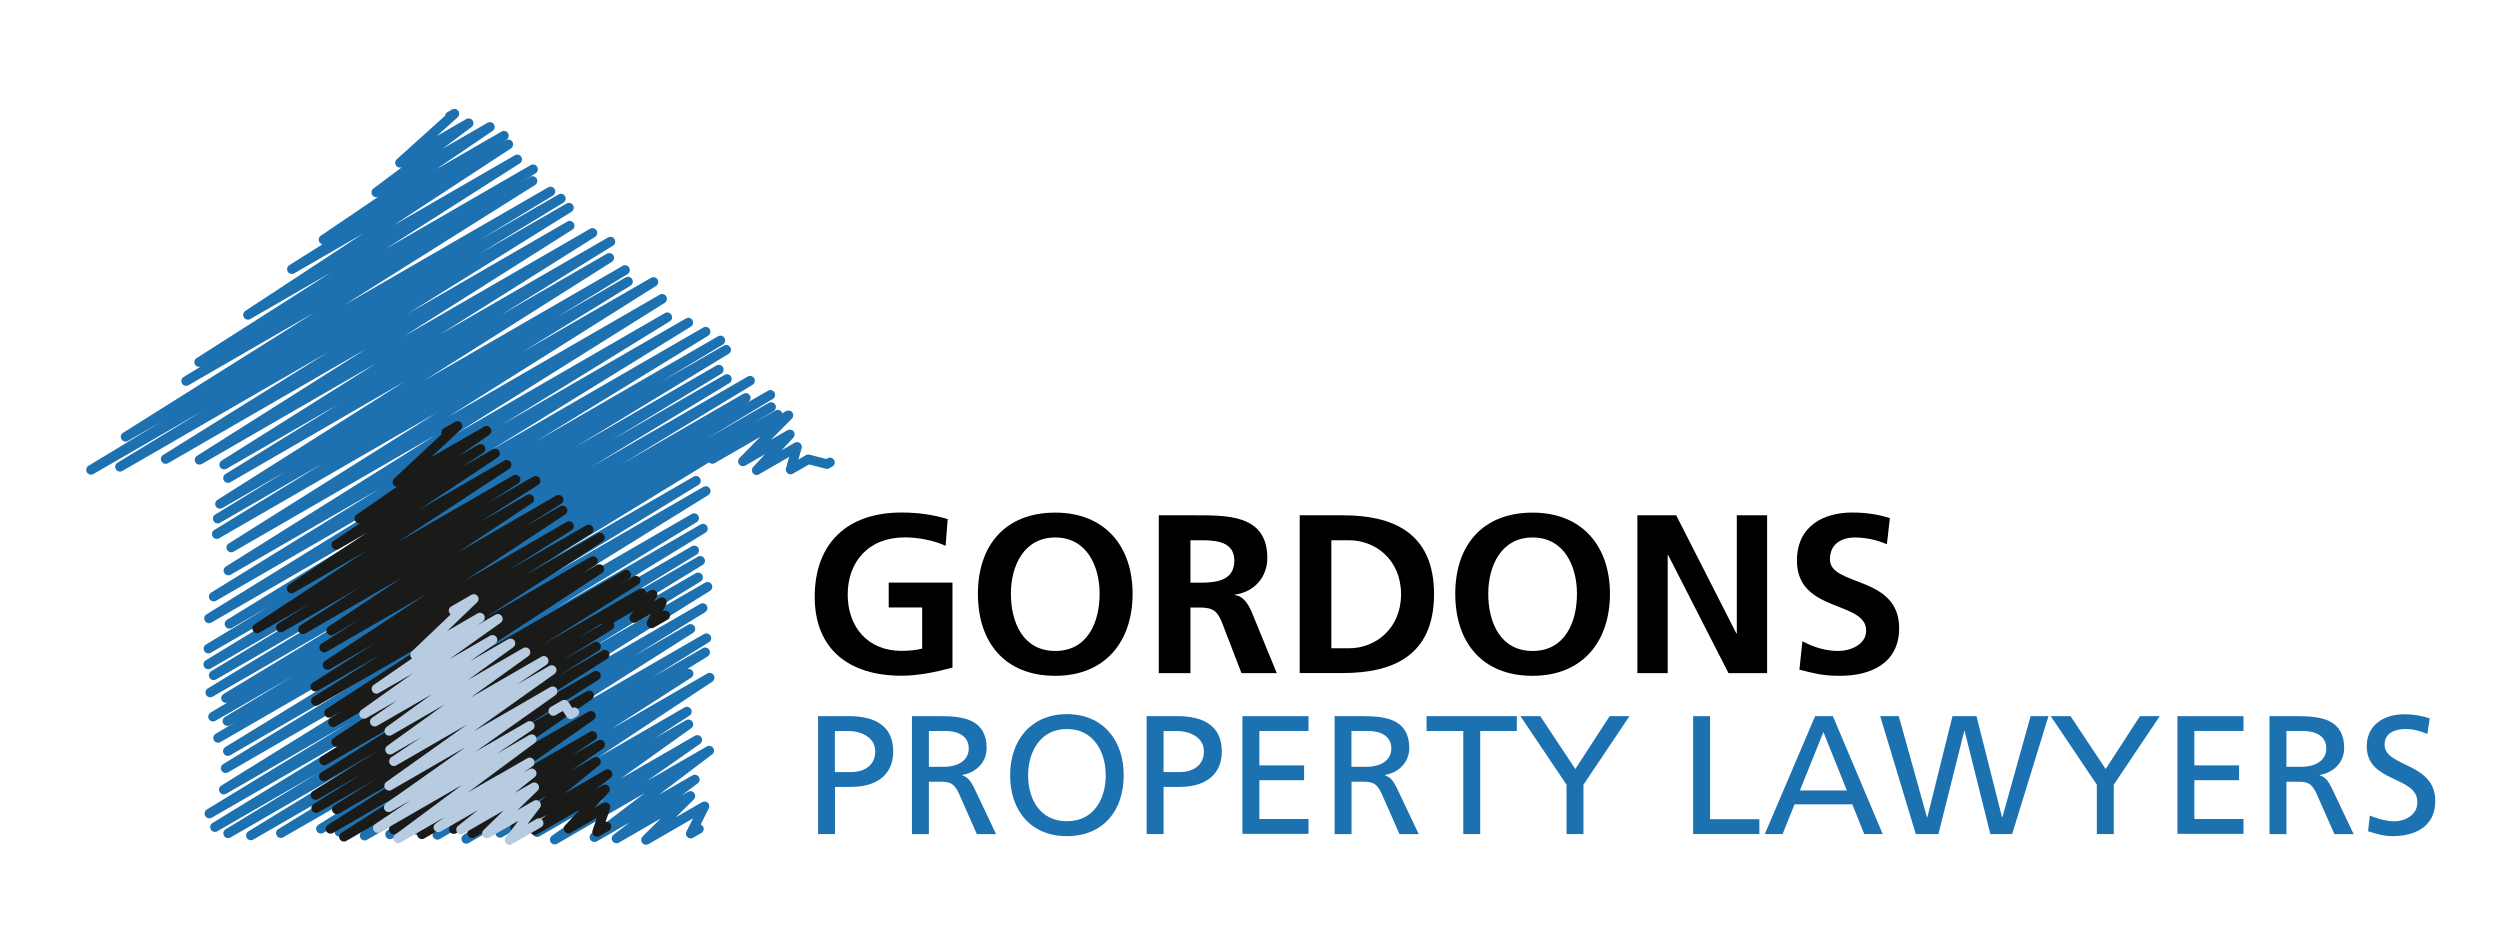 <?xml version="1.0" encoding="utf-8"?>
<!-- Generator: Adobe Illustrator 27.4.1, SVG Export Plug-In . SVG Version: 6.00 Build 0)  -->
<svg version="1.1" id="Layer_1" xmlns="http://www.w3.org/2000/svg" xmlns:xlink="http://www.w3.org/1999/xlink" x="0px" y="0px"
	 viewBox="0 0 261.5 99.5" style="enable-background:new 0 0 261.5 99.5;" xml:space="preserve">
<style type="text/css">
	.Arched_x0020_Green{fill:url(#SVGID_1_);stroke:#FFFFFF;stroke-width:0.25;stroke-miterlimit:1;}
	.st0{fill:#1D71B1;}
	.st1{fill:#1A1A18;}
	.st2{fill:#B7CBE1;}
	.st3{fill:#1C71B1;}
</style>
<linearGradient id="SVGID_1_" gradientUnits="userSpaceOnUse" x1="-161.5" y1="348.28" x2="-160.793" y2="347.573">
	<stop  offset="0" style="stop-color:#20AC4B"/>
	<stop  offset="0.983" style="stop-color:#19361A"/>
</linearGradient>
<g>
	<g>
		<path class="st0" d="M79.15,49.69c-0.15,0-0.29-0.07-0.39-0.19c-0.15-0.19-0.14-0.47,0.02-0.65l1.23-1.33l-2.05,1.18
			c-0.22,0.12-0.49,0.07-0.65-0.13c-0.15-0.2-0.14-0.48,0.04-0.66l2.18-2.22l-4.76,2.75c-0.24,0.14-0.55,0.06-0.68-0.18
			c-0.14-0.24-0.06-0.54,0.18-0.68L82.22,43c0.22-0.12,0.49-0.07,0.65,0.13c0.15,0.2,0.14,0.48-0.04,0.66L80.64,46l1.73-1
			c0.21-0.12,0.49-0.07,0.64,0.12c0.15,0.19,0.14,0.47-0.02,0.65l-1.23,1.33l1.36-0.79c0.18-0.1,0.4-0.09,0.56,0.04
			c0.16,0.13,0.23,0.34,0.17,0.53l-0.34,1.19l0.79-0.46c0.11-0.07,0.25-0.08,0.38-0.05l1.75,0.45l0.14-0.08
			c0.24-0.14,0.54-0.05,0.68,0.19c0.14,0.24,0.05,0.54-0.19,0.68l-0.31,0.18c-0.11,0.07-0.25,0.08-0.37,0.05l-1.75-0.45l-1.69,0.97
			c-0.18,0.1-0.4,0.09-0.56-0.04c-0.16-0.13-0.23-0.34-0.17-0.53l0.34-1.19l-3.15,1.82C79.32,49.67,79.24,49.69,79.15,49.69
			L79.15,49.69z"/>
	</g>
	<g>
		<path class="st0" d="M67.57,88.36c-0.15,0-0.3-0.07-0.4-0.2c-0.15-0.2-0.13-0.48,0.04-0.66l1.89-1.88l-4.36,2.52
			c-0.23,0.13-0.52,0.06-0.67-0.16c-0.15-0.22-0.1-0.52,0.11-0.67l1.71-1.3l-3.46,2c-0.23,0.13-0.52,0.06-0.67-0.16
			c-0.15-0.22-0.1-0.52,0.11-0.67l5.57-4.22l-9.17,5.3c-0.23,0.14-0.53,0.06-0.67-0.16c-0.14-0.23-0.08-0.52,0.13-0.68l5.55-3.89
			l-6.85,3.95c-0.23,0.14-0.53,0.06-0.67-0.16c-0.14-0.22-0.09-0.52,0.13-0.68l7.4-5.28l-10.73,6.19c-0.23,0.14-0.53,0.06-0.68-0.17
			c-0.14-0.23-0.07-0.53,0.15-0.68l3.59-2.33l-6.6,3.81c-0.23,0.14-0.53,0.06-0.68-0.17c-0.14-0.23-0.08-0.53,0.15-0.68l11.97-7.93
			L46,87.76c-0.23,0.14-0.54,0.06-0.68-0.17c-0.14-0.23-0.07-0.53,0.16-0.68l8.36-5.36l-9.92,5.73c-0.24,0.14-0.54,0.06-0.68-0.18
			c-0.14-0.23-0.07-0.54,0.17-0.68l1.89-1.17l-4.25,2.46c-0.24,0.14-0.54,0.06-0.68-0.18c-0.14-0.23-0.07-0.54,0.17-0.68l5.89-3.65
			l-8.04,4.64c-0.24,0.14-0.54,0.06-0.68-0.17c-0.14-0.23-0.07-0.54,0.16-0.68l13.65-8.65l-15.77,9.1
			c-0.24,0.14-0.54,0.06-0.68-0.18c-0.14-0.23-0.06-0.54,0.17-0.68l7.5-4.61l-8.92,5.15c-0.24,0.14-0.54,0.06-0.68-0.17
			c-0.14-0.23-0.07-0.54,0.16-0.68l16.28-10.18L29.63,87.58c-0.24,0.14-0.54,0.06-0.68-0.18c-0.14-0.24-0.07-0.54,0.17-0.68
			l11.53-7.07l-14.16,8.17c-0.24,0.14-0.54,0.06-0.68-0.18c-0.14-0.24-0.06-0.54,0.17-0.68l13.17-8.05L24.11,87.6
			c-0.24,0.14-0.54,0.06-0.68-0.18c-0.14-0.24-0.06-0.54,0.17-0.68l9.76-5.93l-10.63,6.14c-0.24,0.14-0.54,0.06-0.68-0.18
			c-0.14-0.24-0.06-0.54,0.17-0.68l17.39-10.63L22.15,85.53c-0.24,0.14-0.54,0.06-0.68-0.18c-0.14-0.24-0.06-0.54,0.17-0.68l14.77-9
			l-12.75,7.36c-0.24,0.14-0.54,0.06-0.68-0.18c-0.14-0.23-0.07-0.54,0.17-0.68l23.17-14.36L23.85,80.79
			c-0.24,0.14-0.54,0.06-0.68-0.18c-0.14-0.24-0.06-0.54,0.17-0.68l15.09-9.22l-14.35,8.29c-0.24,0.14-0.54,0.06-0.68-0.18
			c-0.14-0.24-0.06-0.54,0.17-0.68l23.79-14.55l-24.3,14.03c-0.24,0.14-0.54,0.06-0.68-0.18c-0.14-0.24-0.06-0.54,0.17-0.68
			l2.38-1.42l-0.9,0.52c-0.24,0.14-0.54,0.06-0.68-0.18c-0.14-0.24-0.06-0.54,0.17-0.68l7.14-4.29l-8.13,4.69
			c-0.24,0.14-0.54,0.06-0.68-0.18c-0.14-0.24-0.06-0.54,0.17-0.68l1.72-1.03c-0.2,0.05-0.42-0.04-0.54-0.23
			c-0.14-0.24-0.06-0.54,0.17-0.68l13.68-8.28l-14.81,8.55c-0.24,0.14-0.54,0.06-0.68-0.18c-0.14-0.24-0.06-0.54,0.17-0.68
			l14.47-8.77L22.6,71.07c-0.24,0.14-0.54,0.06-0.68-0.18c-0.14-0.24-0.06-0.54,0.17-0.68l11.49-6.95l-11.55,6.67
			c-0.24,0.14-0.54,0.06-0.68-0.18c-0.14-0.24-0.06-0.54,0.17-0.68l15.99-9.72l-15.46,8.93c-0.24,0.14-0.54,0.06-0.68-0.18
			c-0.14-0.24-0.06-0.54,0.17-0.68l6.6-3.98l-3.89,2.25c-0.24,0.14-0.54,0.06-0.68-0.18c-0.14-0.24-0.06-0.54,0.17-0.68l18-11.05
			L22.11,65.12c-0.24,0.14-0.54,0.06-0.68-0.18c-0.14-0.23-0.07-0.54,0.17-0.68l21.08-13.01L22.6,62.84
			c-0.24,0.14-0.54,0.06-0.68-0.18c-0.14-0.23-0.07-0.54,0.17-0.68l17.62-10.86l-15.57,8.99c-0.24,0.14-0.54,0.06-0.68-0.17
			c-0.14-0.23-0.07-0.54,0.16-0.68l21.99-13.78L24.44,57.7c-0.24,0.14-0.54,0.06-0.68-0.17c-0.14-0.23-0.07-0.54,0.16-0.68
			l21.76-13.68L22.92,56.3c-0.24,0.14-0.54,0.06-0.68-0.18c-0.14-0.24-0.06-0.54,0.17-0.68l11.31-6.94l-10.7,6.18
			c-0.24,0.14-0.54,0.06-0.68-0.18c-0.14-0.24-0.06-0.54,0.17-0.68l7.37-4.5l-6.62,3.82c-0.24,0.14-0.54,0.06-0.68-0.17
			c-0.14-0.23-0.07-0.54,0.16-0.68l19.61-12.4L24.1,50.44c-0.24,0.14-0.54,0.06-0.68-0.18c-0.14-0.23-0.07-0.54,0.17-0.68
			l11.75-7.26L23.7,49.03c-0.24,0.14-0.54,0.06-0.68-0.17c-0.14-0.23-0.07-0.54,0.16-0.68l16.21-10.2L21.12,48.53
			c-0.24,0.13-0.54,0.06-0.68-0.17c-0.14-0.23-0.07-0.54,0.16-0.68l17.69-11.18L17.58,48.45c-0.24,0.14-0.54,0.06-0.68-0.18
			c-0.14-0.23-0.07-0.54,0.16-0.68l17.21-10.73L12.8,49.26c-0.24,0.14-0.54,0.06-0.68-0.18c-0.14-0.24-0.06-0.54,0.17-0.68
			l8.79-5.35L9.77,49.58c-0.24,0.14-0.54,0.06-0.68-0.18c-0.14-0.24-0.06-0.54,0.17-0.68l7.67-4.65l-3.54,2.05
			c-0.24,0.14-0.54,0.06-0.68-0.17c-0.14-0.23-0.07-0.54,0.16-0.68l20.02-12.58l-13.17,7.6c-0.24,0.14-0.54,0.06-0.68-0.18
			c-0.14-0.24-0.06-0.54,0.17-0.68l1.78-1.08c-0.22,0.08-0.47-0.01-0.59-0.21c-0.14-0.23-0.07-0.53,0.16-0.68l14.03-8.94l-8.4,4.85
			c-0.23,0.14-0.53,0.06-0.68-0.17c-0.14-0.23-0.07-0.53,0.15-0.68L38,24.42l-7.22,4.17c-0.24,0.13-0.54,0.06-0.68-0.17
			c-0.14-0.23-0.07-0.54,0.16-0.68l3.46-2.18c-0.12-0.03-0.23-0.11-0.31-0.22c-0.14-0.23-0.08-0.53,0.14-0.68l6-4.07
			c-0.22,0.09-0.48,0.02-0.61-0.19c-0.15-0.22-0.09-0.52,0.12-0.68l2.99-2.24c-0.22,0.11-0.48,0.04-0.62-0.15
			c-0.15-0.21-0.12-0.49,0.07-0.67l5.04-4.54c0.02-0.15,0.1-0.29,0.24-0.37l0.5-0.29c0.22-0.13,0.5-0.07,0.66,0.14
			c0.15,0.21,0.12,0.49-0.07,0.67l-2.18,1.96l3.08-1.78c0.23-0.13,0.52-0.06,0.67,0.16c0.15,0.22,0.09,0.52-0.12,0.68l-2.99,2.24
			l4.67-2.69c0.23-0.14,0.53-0.06,0.67,0.17c0.14,0.23,0.08,0.53-0.14,0.68l-5.95,4.04l6.88-3.97c0.23-0.14,0.54-0.06,0.68,0.17
			c0.14,0.23,0.07,0.54-0.16,0.68l-0.46,0.29l0.4-0.23c0.23-0.14,0.53-0.06,0.68,0.17c0.14,0.23,0.07,0.53-0.15,0.68l-12.34,8.08
			l12.74-7.36c0.23-0.14,0.54-0.06,0.68,0.17c0.14,0.23,0.07,0.53-0.16,0.68l-14.04,8.95l15.18-8.77c0.24-0.14,0.54-0.06,0.68,0.18
			c0.14,0.24,0.06,0.54-0.17,0.68l-1.48,0.9l0.91-0.53c0.24-0.14,0.54-0.06,0.68,0.17c0.14,0.23,0.07,0.54-0.16,0.68L35.95,31.94
			L57.33,19.6c0.24-0.14,0.54-0.06,0.68,0.18c0.14,0.24,0.06,0.54-0.17,0.68l-7.67,4.64l8.25-4.76c0.24-0.14,0.54-0.06,0.68,0.18
			c0.14,0.24,0.06,0.54-0.17,0.68l-8.81,5.36l9.14-5.27c0.23-0.14,0.54-0.06,0.68,0.18c0.14,0.23,0.07,0.54-0.16,0.68L42.58,32.86
			l16.76-9.68c0.23-0.14,0.54-0.06,0.68,0.17c0.14,0.23,0.07,0.54-0.16,0.68L42.17,35.22l19.55-11.29c0.24-0.14,0.54-0.06,0.68,0.17
			c0.14,0.23,0.07,0.54-0.16,0.68l-16.21,10.2L63.6,24.84c0.24-0.14,0.54-0.06,0.68,0.18c0.14,0.23,0.07,0.54-0.17,0.68l-11.73,7.25
			l11.1-6.41c0.23-0.14,0.54-0.06,0.68,0.17c0.14,0.23,0.07,0.54-0.16,0.68l-19.61,12.4l20.74-11.98c0.24-0.14,0.54-0.06,0.68,0.18
			c0.14,0.24,0.06,0.54-0.17,0.68l-7.41,4.52l7.21-4.17c0.24-0.14,0.54-0.06,0.68,0.18c0.14,0.23,0.07,0.54-0.17,0.68l-11.32,6.95
			l13.47-7.77c0.23-0.14,0.54-0.06,0.68,0.17c0.14,0.23,0.07,0.54-0.16,0.68L46.86,43.61l22.15-12.79c0.24-0.14,0.54-0.06,0.68,0.18
			c0.14,0.23,0.07,0.54-0.16,0.68L47.53,45.46l22.02-12.71c0.24-0.14,0.54-0.06,0.68,0.18c0.14,0.23,0.07,0.54-0.17,0.68
			L52.46,44.45l19.29-11.14c0.24-0.14,0.54-0.06,0.68,0.18c0.14,0.23,0.07,0.54-0.17,0.68L51.15,47.2l22.41-12.94
			c0.23-0.14,0.54-0.06,0.68,0.18c0.14,0.24,0.06,0.54-0.17,0.68L56.09,46.15L75.1,35.18c0.24-0.14,0.54-0.06,0.68,0.18
			c0.14,0.24,0.06,0.54-0.17,0.68l-6.59,3.97l6.69-3.86c0.24-0.14,0.54-0.06,0.68,0.18c0.14,0.24,0.06,0.54-0.17,0.68l-16.01,9.73
			l14.73-8.51c0.24-0.14,0.54-0.06,0.68,0.18c0.14,0.24,0.06,0.54-0.17,0.68L64,46.02l11.79-6.81c0.24-0.14,0.54-0.06,0.68,0.18
			c0.14,0.24,0.06,0.54-0.17,0.68l-14.48,8.78l16.39-9.46c0.24-0.14,0.54-0.06,0.68,0.18c0.14,0.24,0.06,0.54-0.17,0.68l-13.67,8.28
			l12.71-7.34c0.24-0.14,0.54-0.06,0.68,0.18c0.14,0.24,0.06,0.54-0.17,0.68l-0.49,0.29l2.55-1.47c0.24-0.14,0.54-0.06,0.68,0.18
			c0.14,0.24,0.06,0.54-0.17,0.68l-7.11,4.27l6.68-3.86c0.24-0.14,0.54-0.06,0.68,0.18c0.14,0.24,0.06,0.54-0.17,0.68l-2.36,1.41
			l2.55-1.47c0.24-0.14,0.54-0.06,0.68,0.18c0.14,0.24,0.06,0.54-0.17,0.68L57.84,58.35l14.71-8.49c0.24-0.14,0.54-0.06,0.68,0.18
			c0.14,0.24,0.06,0.54-0.17,0.68l-15.11,9.23l15.62-9.02c0.24-0.14,0.54-0.06,0.68,0.18c0.14,0.23,0.07,0.54-0.17,0.68L50.92,66.14
			l21.44-12.38c0.24-0.14,0.54-0.06,0.68,0.18c0.14,0.24,0.06,0.54-0.17,0.68l-14.79,9.02l15.2-8.78c0.24-0.14,0.54-0.06,0.68,0.18
			c0.14,0.24,0.06,0.54-0.17,0.68L56.43,66.34l15.94-9.2c0.24-0.14,0.54-0.06,0.68,0.18c0.14,0.24,0.06,0.54-0.17,0.68l-9.75,5.92
			l9.86-5.69c0.24-0.14,0.54-0.06,0.68,0.18c0.14,0.24,0.06,0.54-0.17,0.68l-13.21,8.08l12.48-7.21c0.24-0.14,0.54-0.06,0.68,0.18
			c0.14,0.24,0.07,0.54-0.17,0.68L61.8,67.85l11.95-6.9c0.24-0.14,0.54-0.06,0.68,0.17c0.14,0.23,0.07,0.54-0.16,0.68L57.98,71.99
			l15.27-8.82c0.24-0.14,0.54-0.06,0.68,0.18c0.14,0.23,0.06,0.54-0.17,0.68l-7.5,4.62l5.71-3.3c0.23-0.14,0.54-0.06,0.68,0.17
			c0.14,0.23,0.07,0.54-0.16,0.68l-13.67,8.67l14.82-8.55c0.24-0.14,0.54-0.06,0.68,0.18c0.14,0.23,0.07,0.54-0.17,0.68l-5.89,3.65
			l5.25-3.03c0.24-0.14,0.54-0.06,0.68,0.18c0.14,0.24,0.07,0.54-0.17,0.68l-2.15,1.33c0.22-0.08,0.46,0.01,0.59,0.21
			c0.14,0.23,0.07,0.53-0.16,0.68l-8.36,5.37l10.04-5.8c0.23-0.14,0.53-0.06,0.68,0.17c0.14,0.23,0.08,0.53-0.15,0.68l-11.95,7.92
			l9.04-5.22c0.23-0.14,0.53-0.06,0.68,0.17c0.14,0.23,0.07,0.53-0.15,0.68l-3.6,2.34l3.23-1.86c0.23-0.13,0.53-0.06,0.67,0.16
			c0.14,0.22,0.09,0.52-0.13,0.68l-7.39,5.28l7.78-4.49c0.23-0.13,0.53-0.06,0.67,0.16c0.14,0.23,0.08,0.52-0.13,0.68l-5.55,3.89
			l6.25-3.61c0.23-0.13,0.52-0.06,0.67,0.16c0.15,0.22,0.1,0.52-0.11,0.67l-5.57,4.22l3.51-2.03c0.23-0.13,0.52-0.06,0.67,0.16
			c0.15,0.22,0.1,0.52-0.11,0.67l-1.72,1.3l0.7-0.41c0.22-0.13,0.5-0.07,0.65,0.13c0.15,0.2,0.13,0.48-0.04,0.66l-1.89,1.88
			l2.76-1.59c0.19-0.11,0.43-0.08,0.59,0.07c0.16,0.15,0.2,0.39,0.1,0.59l-0.85,1.68c0.1,0.04,0.19,0.11,0.25,0.21
			c0.14,0.24,0.06,0.54-0.18,0.68l-0.87,0.5c-0.19,0.11-0.43,0.08-0.59-0.07c-0.16-0.15-0.2-0.39-0.1-0.59l0.7-1.37l-4.63,2.67
			C67.74,88.33,67.66,88.36,67.57,88.36L67.57,88.36z"/>
	</g>
</g>
<g>
	<g>
		<path class="st1" d="M68.14,65.71c-0.12,0-0.25-0.05-0.34-0.13c-0.16-0.15-0.2-0.39-0.11-0.59l0.37-0.76l-1.47,0.85
			c-0.21,0.12-0.47,0.08-0.63-0.11c-0.16-0.18-0.16-0.45-0.02-0.64l0.32-0.41l-2.63,1.52c-0.24,0.14-0.54,0.06-0.68-0.18
			c-0.14-0.24-0.06-0.54,0.18-0.68l4.88-2.82c0.21-0.12,0.47-0.08,0.63,0.11c0.16,0.18,0.16,0.45,0.02,0.64l-0.32,0.41l0.65-0.37
			c0.19-0.11,0.43-0.08,0.59,0.07c0.16,0.15,0.2,0.39,0.11,0.59l-0.38,0.76l0.03-0.02c0.24-0.14,0.55-0.06,0.68,0.18
			c0.14,0.24,0.06,0.54-0.18,0.68l-1.45,0.84C68.31,65.69,68.22,65.71,68.14,65.71L68.14,65.71z"/>
	</g>
	<g>
		<path class="st1" d="M35.98,88.03c-0.17,0-0.33-0.09-0.43-0.24c-0.14-0.23-0.07-0.53,0.16-0.68l7.83-5.01l-8.72,5.03
			c-0.24,0.14-0.54,0.06-0.68-0.17c-0.14-0.23-0.07-0.54,0.16-0.68l8.79-5.59l-7.61,4.4c-0.24,0.14-0.54,0.06-0.68-0.17
			c-0.14-0.23-0.07-0.54,0.16-0.68l4.36-2.74l-6,3.46c-0.24,0.14-0.54,0.06-0.68-0.18c-0.14-0.23-0.07-0.54,0.16-0.68l5.22-3.25
			l-4.77,2.75c-0.24,0.14-0.54,0.06-0.68-0.18c-0.14-0.23-0.07-0.54,0.17-0.68l7-4.34l-5.62,3.25c-0.24,0.14-0.54,0.06-0.68-0.17
			c-0.14-0.23-0.07-0.54,0.16-0.68l9.95-6.25l-9.4,5.43c-0.24,0.14-0.54,0.06-0.68-0.18c-0.14-0.23-0.07-0.54,0.17-0.68l1.66-1.02
			c-0.21,0.06-0.44-0.03-0.56-0.22c-0.14-0.23-0.08-0.53,0.15-0.68l13.52-8.92l-13.33,7.7c-0.24,0.14-0.54,0.06-0.68-0.18
			c-0.14-0.23-0.07-0.54,0.16-0.68l1.34-0.83L34.67,75c-0.23,0.14-0.53,0.06-0.68-0.17c-0.14-0.23-0.07-0.53,0.15-0.68l12.26-7.96
			l-13.11,7.57c-0.24,0.14-0.54,0.06-0.68-0.17c-0.14-0.23-0.07-0.54,0.16-0.68l7.12-4.49l-6.66,3.84
			c-0.24,0.14-0.54,0.06-0.68-0.17c-0.14-0.23-0.07-0.54,0.16-0.68l6.55-4.16l-4.75,2.74c-0.23,0.14-0.53,0.06-0.68-0.17
			c-0.14-0.23-0.08-0.53,0.15-0.68l10.56-6.96l-10.38,5.99c-0.24,0.14-0.54,0.06-0.68-0.17c-0.14-0.23-0.07-0.54,0.16-0.68
			l3.87-2.45l-2.63,1.52c-0.23,0.14-0.53,0.06-0.67-0.17c-0.14-0.23-0.08-0.53,0.15-0.68l7.75-5.16l-10.17,5.88
			c-0.23,0.14-0.54,0.06-0.68-0.17c-0.14-0.23-0.07-0.53,0.16-0.68l6.19-3.96l-7.98,4.61c-0.24,0.14-0.54,0.06-0.68-0.17
			c-0.14-0.23-0.07-0.54,0.16-0.68l3.33-2.1l-5.29,3.05c-0.23,0.14-0.53,0.06-0.68-0.17c-0.14-0.23-0.08-0.53,0.15-0.68l11.73-7.71
			l-7.61,4.39c-0.23,0.14-0.53,0.06-0.67-0.17c-0.14-0.23-0.08-0.53,0.15-0.68l8.22-5.47l-3.02,1.75c-0.23,0.14-0.53,0.06-0.67-0.17
			c-0.14-0.23-0.08-0.53,0.15-0.68l2.75-1.83c-0.19,0.03-0.38-0.06-0.49-0.23c-0.14-0.23-0.08-0.53,0.14-0.68l4.21-2.91
			c-0.13-0.02-0.26-0.08-0.35-0.2c-0.15-0.2-0.12-0.49,0.06-0.66l4.97-4.64c-0.09-0.23,0-0.49,0.22-0.61l1.2-0.69
			c0.22-0.13,0.5-0.07,0.65,0.14c0.15,0.2,0.12,0.49-0.06,0.66l-3.1,2.9l5.55-3.2c0.23-0.13,0.53-0.06,0.67,0.17
			c0.14,0.23,0.08,0.53-0.14,0.68l-3.23,2.24l2.07-1.19c0.23-0.13,0.53-0.06,0.67,0.17c0.14,0.23,0.08,0.53-0.15,0.68l-2.25,1.5
			l3.24-1.87c0.23-0.13,0.53-0.06,0.67,0.17c0.14,0.23,0.08,0.53-0.15,0.68l-8.22,5.47l8.91-5.14c0.23-0.14,0.53-0.06,0.68,0.17
			c0.14,0.23,0.07,0.53-0.15,0.68l-11.73,7.71l12.14-7.01c0.23-0.14,0.54-0.06,0.68,0.17s0.07,0.54-0.16,0.68l-3.33,2.11l4.9-2.83
			c0.23-0.14,0.54-0.06,0.68,0.17c0.14,0.23,0.07,0.53-0.16,0.68l-6.17,3.95l5-2.89c0.23-0.13,0.53-0.06,0.67,0.17
			c0.14,0.23,0.08,0.53-0.15,0.68l-7.76,5.17l10.3-5.95c0.23-0.14,0.54-0.06,0.68,0.17c0.14,0.23,0.07,0.54-0.16,0.68l-3.86,2.44
			l3.75-2.17c0.23-0.14,0.53-0.06,0.68,0.17c0.14,0.23,0.08,0.53-0.15,0.68l-10.56,6.97l10.71-6.18c0.23-0.14,0.54-0.06,0.68,0.17
			c0.14,0.23,0.07,0.54-0.16,0.68l-6.54,4.16l8.07-4.66c0.24-0.14,0.54-0.06,0.68,0.17c0.14,0.23,0.07,0.54-0.16,0.68l-7.1,4.48
			l7.76-4.48c0.23-0.14,0.53-0.06,0.68,0.17c0.14,0.23,0.07,0.53-0.15,0.68l-12.26,7.96l11.01-6.36c0.23-0.14,0.54-0.06,0.68,0.18
			c0.14,0.23,0.07,0.54-0.16,0.68l-1.35,0.84l1.49-0.86c0.23-0.14,0.53-0.06,0.68,0.17c0.14,0.23,0.08,0.53-0.15,0.68L49.44,68.8
			l15.81-9.12c0.24-0.14,0.54-0.06,0.68,0.18c0.14,0.23,0.07,0.54-0.17,0.68l-1.14,0.7l1.62-0.94c0.24-0.14,0.54-0.06,0.68,0.17
			c0.14,0.23,0.07,0.54-0.16,0.68l-9.96,6.26l10.04-5.8c0.24-0.14,0.54-0.06,0.68,0.18c0.14,0.23,0.07,0.54-0.17,0.68l-6.95,4.31
			l3.11-1.8c0.24-0.14,0.54-0.06,0.68,0.18c0.14,0.23,0.07,0.54-0.16,0.68l-5.27,3.28l3.34-1.92c0.24-0.14,0.54-0.06,0.68,0.17
			c0.14,0.23,0.07,0.54-0.16,0.68l-4.33,2.72L63,68.05c0.23-0.14,0.54-0.06,0.68,0.17c0.14,0.23,0.07,0.54-0.16,0.68l-8.81,5.6
			l7.38-4.26c0.24-0.14,0.54-0.06,0.68,0.17c0.14,0.23,0.07,0.53-0.16,0.68l-7.84,5.02l6.61-3.81c0.23-0.13,0.53-0.06,0.67,0.17
			c0.14,0.23,0.08,0.53-0.14,0.68l-9.94,6.83l9.6-5.54c0.23-0.13,0.53-0.06,0.67,0.16c0.14,0.23,0.08,0.52-0.13,0.68l-8.42,5.9
			l8.02-4.63c0.23-0.14,0.53-0.06,0.67,0.17c0.14,0.23,0.08,0.53-0.15,0.68l-2.41,1.62l2.72-1.57c0.23-0.13,0.53-0.06,0.67,0.17
			c0.14,0.23,0.08,0.53-0.14,0.68l-3.34,2.31l2.36-1.36c0.23-0.13,0.51-0.07,0.66,0.15c0.15,0.21,0.11,0.51-0.1,0.67L59.05,83
			l4.25-2.46c0.23-0.13,0.52-0.07,0.67,0.16c0.15,0.22,0.1,0.51-0.11,0.67l-1.58,1.21l0.76-0.44c0.22-0.13,0.49-0.07,0.64,0.12
			c0.15,0.19,0.14,0.47-0.03,0.65l-1.53,1.63L63.09,84c0.18-0.1,0.41-0.08,0.57,0.05c0.16,0.13,0.22,0.35,0.15,0.55l-0.47,1.37
			c0.21-0.04,0.42,0.05,0.53,0.24c0.14,0.24,0.06,0.54-0.18,0.68l-0.99,0.57c-0.18,0.1-0.41,0.08-0.57-0.05
			c-0.16-0.13-0.22-0.35-0.15-0.55l0.46-1.33l-2.73,1.58c-0.21,0.13-0.49,0.07-0.64-0.12c-0.15-0.19-0.14-0.47,0.03-0.65l1.53-1.64
			l-4.45,2.57c-0.23,0.13-0.52,0.06-0.67-0.16c-0.15-0.22-0.1-0.51,0.11-0.67l1.57-1.21L54.13,87c-0.23,0.13-0.51,0.07-0.66-0.15
			c-0.15-0.21-0.11-0.51,0.1-0.67l3.63-2.95l-7.56,4.36c-0.23,0.14-0.53,0.06-0.67-0.17c-0.14-0.23-0.08-0.53,0.14-0.68l3.35-2.32
			l-4.75,2.74c-0.23,0.13-0.53,0.06-0.67-0.17c-0.14-0.23-0.08-0.53,0.15-0.68l2.39-1.61l-5.2,3c-0.23,0.14-0.53,0.06-0.67-0.16
			c-0.14-0.23-0.08-0.52,0.13-0.68l8.42-5.91l-10.83,6.25c-0.23,0.14-0.53,0.06-0.67-0.17c-0.14-0.23-0.08-0.53,0.14-0.68l9.94-6.83
			l-14.6,8.43C36.15,88.01,36.07,88.03,35.98,88.03L35.98,88.03z"/>
	</g>
</g>
<g>
	<g>
		<path class="st2" d="M59.7,75.21c-0.16,0-0.32-0.08-0.42-0.22l-0.41-0.62l-0.75,0.43c-0.24,0.14-0.54,0.06-0.68-0.18
			c-0.14-0.24-0.06-0.54,0.18-0.68l1.16-0.67c0.23-0.13,0.52-0.06,0.67,0.16l0.41,0.62c0.23-0.11,0.52-0.03,0.65,0.2
			c0.14,0.24,0.06,0.54-0.18,0.68l-0.38,0.22C59.87,75.18,59.78,75.21,59.7,75.21L59.7,75.21z"/>
	</g>
	<g>
		<path class="st2" d="M53.31,88.38c-0.14,0-0.28-0.06-0.38-0.17c-0.16-0.18-0.17-0.44-0.02-0.63l1.31-1.72l-3.04,1.75
			c-0.22,0.13-0.5,0.07-0.65-0.13c-0.15-0.2-0.13-0.49,0.05-0.66l2.1-2.04l-4.21,2.43c-0.23,0.13-0.52,0.06-0.66-0.15
			c-0.15-0.22-0.1-0.51,0.1-0.67L50,84.73l-3.9,2.25c-0.23,0.13-0.53,0.06-0.67-0.16c-0.14-0.22-0.09-0.52,0.13-0.68l0.96-0.68
			l-4.62,2.67c-0.23,0.13-0.52,0.06-0.67-0.16c-0.15-0.22-0.09-0.52,0.12-0.68l7.01-5.2l-8.6,4.96c-0.23,0.14-0.53,0.06-0.67-0.17
			c-0.14-0.23-0.08-0.53,0.15-0.68l3.71-2.5l-2.04,1.18c-0.23,0.13-0.53,0.06-0.67-0.16c-0.14-0.22-0.09-0.52,0.13-0.68l8.32-5.88
			l-7.74,4.47c-0.23,0.13-0.53,0.06-0.67-0.16c-0.14-0.22-0.09-0.52,0.13-0.68l8.44-6l-7.4,4.27c-0.23,0.14-0.53,0.06-0.67-0.17
			c-0.14-0.23-0.08-0.53,0.15-0.68l3.12-2.09l-3,1.73c-0.23,0.14-0.53,0.06-0.67-0.16c-0.14-0.22-0.09-0.52,0.13-0.68l6.02-4.33
			l-5.56,3.21c-0.23,0.13-0.52,0.06-0.67-0.16c-0.14-0.22-0.09-0.52,0.13-0.68l4.74-3.43l-5.72,3.3c-0.23,0.14-0.53,0.06-0.67-0.16
			c-0.14-0.23-0.08-0.53,0.14-0.68l2.62-1.82l-3.21,1.85c-0.23,0.13-0.53,0.06-0.67-0.16c-0.14-0.22-0.09-0.52,0.13-0.68l5.4-3.84
			l-3.57,2.06c-0.23,0.14-0.53,0.06-0.67-0.17c-0.14-0.23-0.08-0.53,0.14-0.68l4-2.76c-0.03-0.02-0.05-0.05-0.07-0.08
			c-0.15-0.2-0.13-0.49,0.06-0.66l4.06-3.87c-0.05-0.04-0.09-0.09-0.13-0.15c-0.14-0.24-0.06-0.54,0.18-0.68l2.12-1.22
			c0.22-0.13,0.5-0.07,0.65,0.13c0.15,0.2,0.13,0.49-0.06,0.66L46.78,66l3.18-1.84c0.23-0.13,0.53-0.06,0.67,0.17
			c0.14,0.23,0.08,0.53-0.14,0.68l-0.54,0.37l1.88-1.08c0.23-0.14,0.53-0.06,0.67,0.16c0.14,0.22,0.09,0.52-0.13,0.68l-5.39,3.83
			l4.29-2.48c0.23-0.13,0.53-0.06,0.67,0.16c0.14,0.23,0.08,0.53-0.14,0.68l-2.63,1.83l3.98-2.3c0.23-0.13,0.52-0.06,0.67,0.16
			c0.14,0.22,0.09,0.52-0.13,0.68l-4.74,3.42l5.77-3.33c0.23-0.13,0.53-0.06,0.67,0.16c0.14,0.22,0.09,0.52-0.13,0.68l-6.02,4.33
			l7.39-4.27c0.23-0.14,0.53-0.06,0.67,0.17c0.14,0.23,0.08,0.53-0.15,0.68l-3.12,2.09l3.43-1.98c0.23-0.13,0.53-0.06,0.67,0.16
			c0.14,0.22,0.09,0.52-0.13,0.68l-8.44,6l8-4.62c0.23-0.13,0.53-0.06,0.67,0.16c0.14,0.22,0.09,0.52-0.13,0.68l-8.32,5.89
			l5.39-3.11c0.23-0.14,0.53-0.06,0.67,0.17c0.14,0.23,0.08,0.53-0.15,0.68l-3.72,2.5l3.4-1.96c0.23-0.13,0.52-0.06,0.67,0.16
			c0.15,0.22,0.09,0.52-0.12,0.68l-7.02,5.2l6.26-3.61c0.23-0.13,0.53-0.06,0.67,0.16c0.14,0.22,0.09,0.52-0.13,0.68l-0.95,0.67
			l0.62-0.36c0.23-0.13,0.52-0.07,0.66,0.15c0.15,0.22,0.1,0.51-0.1,0.67l-2.09,1.66l1.79-1.03c0.22-0.13,0.5-0.07,0.65,0.13
			c0.15,0.2,0.13,0.49-0.05,0.66l-2.1,2.04l1.7-0.98c0.21-0.12,0.47-0.08,0.62,0.1c0.16,0.18,0.17,0.44,0.02,0.63l-1.31,1.72
			l0.94-0.54c0.24-0.14,0.54-0.06,0.68,0.18c0.14,0.24,0.06,0.54-0.18,0.68l-3.1,1.79C53.48,88.36,53.4,88.38,53.31,88.38
			L53.31,88.38z"/>
	</g>
</g>
<g>
	<path d="M98.91,57.09c-1.28-0.59-2.93-0.88-4.26-0.88c-3.85,0-5.98,2.6-5.98,5.98c0,3.36,2.08,5.89,5.61,5.89
		c0.9,0,1.61-0.09,2.18-0.24v-4.3h-3.5v-2.6h6.67v8.89c-1.75,0.47-3.57,0.85-5.35,0.85c-5.35,0-9.06-2.67-9.06-8.25
		c0-5.65,3.45-8.82,9.06-8.82c1.92,0,3.43,0.26,4.85,0.69L98.91,57.09z"/>
	<path d="M110.38,53.62c5.18,0,8.09,3.5,8.09,8.49c0,4.99-2.86,8.58-8.09,8.58c-5.3,0-8.09-3.52-8.09-8.58
		S105.13,53.62,110.38,53.62z M110.38,68.09c3.38,0,4.64-3,4.64-5.98c0-2.91-1.35-5.89-4.64-5.89c-3.29,0-4.64,2.98-4.64,5.89
		C105.74,65.09,107,68.09,110.38,68.09z"/>
	<path d="M121.21,53.9h3.57c3.55,0,7.78-0.12,7.78,4.47c0,1.94-1.3,3.55-3.41,3.83v0.05c0.9,0.07,1.42,0.97,1.75,1.7l2.65,6.46
		h-3.69l-1.99-5.16c-0.47-1.23-0.9-1.7-2.29-1.7h-1.06v6.86h-3.31V53.9z M124.52,60.95h1.09c1.63,0,3.5-0.24,3.5-2.29
		c0-1.99-1.84-2.15-3.5-2.15h-1.09V60.95z"/>
	<path d="M135.95,53.9h4.52c5.06,0,9.53,1.7,9.53,8.25c0,6.55-4.47,8.25-9.53,8.25h-4.52V53.9z M139.26,67.81h1.85
		c2.77,0,5.44-2.06,5.44-5.65c0-3.6-2.67-5.65-5.44-5.65h-1.85V67.81z"/>
	<path d="M160.31,53.62c5.18,0,8.09,3.5,8.09,8.49c0,4.99-2.86,8.58-8.09,8.58c-5.3,0-8.09-3.52-8.09-8.58
		S155.06,53.62,160.31,53.62z M160.31,68.09c3.38,0,4.64-3,4.64-5.98c0-2.91-1.35-5.89-4.64-5.89c-3.29,0-4.64,2.98-4.64,5.89
		C155.67,65.09,156.93,68.09,160.31,68.09z"/>
	<path d="M171.26,53.9h4.07l6.29,12.35h0.05V53.9h3.17v16.51h-4.04l-6.31-12.35h-0.05v12.35h-3.17V53.9z"/>
	<path d="M197.37,56.93c-1.04-0.45-2.2-0.71-3.36-0.71c-1.14,0-2.6,0.5-2.6,2.29c0,2.86,7.24,1.66,7.24,7.19
		c0,3.62-2.86,4.99-6.2,4.99c-1.8,0-2.6-0.24-4.23-0.64l0.31-2.98c1.13,0.62,2.44,1.02,3.74,1.02c1.25,0,2.93-0.64,2.93-2.13
		c0-3.15-7.24-1.84-7.24-7.31c0-3.69,2.86-5.04,5.77-5.04c1.42,0,2.74,0.19,3.95,0.59L197.37,56.93z"/>
</g>
<g>
	<path class="st3" d="M85.57,74.91h3.23c2.53,0,4.63,0.88,4.63,3.69c0,2.74-2.14,3.71-4.36,3.71h-1.73v4.93h-1.77V74.91z
		 M87.33,80.76h1.75c1.1,0,2.47-0.55,2.47-2.17c0-1.55-1.63-2.12-2.72-2.12h-1.5V80.76z"/>
	<path class="st3" d="M95.39,74.91h3.02c2.44,0,4.79,0.39,4.79,3.34c0,1.5-1.11,2.56-2.54,2.81v0.04c0.55,0.21,0.81,0.48,1.2,1.24
		l2.33,4.91h-2.01l-1.89-4.28c-0.55-1.2-1.13-1.2-2.07-1.2h-1.06v5.48h-1.77V74.91z M97.16,80.21h1.5c1.68,0,2.67-0.74,2.67-1.93
		c0-1.11-0.85-1.82-2.47-1.82h-1.7V80.21z"/>
	<path class="st3" d="M111.6,74.7c3.75,0,5.94,2.72,5.94,6.38c0,3.75-2.17,6.38-5.94,6.38c-3.76,0-5.94-2.63-5.94-6.38
		C105.66,77.42,107.85,74.7,111.6,74.7z M111.6,85.9c2.84,0,4.06-2.37,4.06-4.82c0-2.51-1.34-4.84-4.06-4.82
		c-2.72-0.02-4.06,2.32-4.06,4.82C107.53,83.53,108.75,85.9,111.6,85.9z"/>
	<path class="st3" d="M119.94,74.91h3.23c2.53,0,4.63,0.88,4.63,3.69c0,2.74-2.14,3.71-4.36,3.71h-1.73v4.93h-1.77V74.91z
		 M121.71,80.76h1.75c1.1,0,2.47-0.55,2.47-2.17c0-1.55-1.63-2.12-2.72-2.12h-1.5V80.76z"/>
	<path class="st3" d="M129.96,74.91h6.91v1.55h-5.14v3.6h4.68v1.55h-4.68v4.06h5.14v1.55h-6.91V74.91z"/>
	<path class="st3" d="M139.6,74.91h3.02c2.44,0,4.79,0.39,4.79,3.34c0,1.5-1.11,2.56-2.54,2.81v0.04c0.55,0.21,0.81,0.48,1.2,1.24
		l2.33,4.91h-2.01l-1.89-4.28c-0.55-1.2-1.13-1.2-2.07-1.2h-1.06v5.48h-1.77V74.91z M141.36,80.21h1.5c1.68,0,2.67-0.74,2.67-1.93
		c0-1.11-0.85-1.82-2.47-1.82h-1.7V80.21z"/>
	<path class="st3" d="M153.05,76.46h-3.83v-1.55h9.44v1.55h-3.83v10.78h-1.77V76.46z"/>
	<path class="st3" d="M163.86,82.08l-4.82-7.17h2.07l3.67,5.53l3.59-5.53h2.07l-4.81,7.17v5.16h-1.77V82.08z"/>
	<path class="st3" d="M177.1,74.91h1.77v10.78h5.16v1.55h-6.93V74.91z"/>
	<path class="st3" d="M189.86,74.91h1.86l5.21,12.33H195l-1.25-3.11h-6.04l-1.25,3.11h-1.86L189.86,74.91z M190.73,76.57l-2.46,6.11
		h4.91L190.73,76.57z"/>
	<path class="st3" d="M196.67,74.91h1.94l2.95,10.57h0.04l2.63-10.57h2.51l2.67,10.57h0.04l2.95-10.57h1.87l-3.8,12.33h-2.28
		l-2.69-10.78h-0.04l-2.7,10.78h-2.37L196.67,74.91z"/>
	<path class="st3" d="M219.33,82.08l-4.82-7.17h2.07l3.67,5.53l3.59-5.53h2.07l-4.81,7.17v5.16h-1.77V82.08z"/>
	<path class="st3" d="M227.76,74.91h6.91v1.55h-5.14v3.6h4.68v1.55h-4.68v4.06h5.14v1.55h-6.91V74.91z"/>
	<path class="st3" d="M237.39,74.91h3.02c2.44,0,4.79,0.39,4.79,3.34c0,1.5-1.11,2.56-2.54,2.81v0.04c0.55,0.21,0.81,0.48,1.2,1.24
		l2.33,4.91h-2.01l-1.89-4.28c-0.55-1.2-1.13-1.2-2.07-1.2h-1.06v5.48h-1.77V74.91z M239.16,80.21h1.5c1.68,0,2.67-0.74,2.67-1.93
		c0-1.11-0.85-1.82-2.47-1.82h-1.7V80.21z"/>
	<path class="st3" d="M253.9,76.77c-0.9-0.35-1.4-0.51-2.31-0.51c-0.99,0-2.16,0.35-2.16,1.64c0,2.37,5.3,1.82,5.3,5.88
		c0,2.63-2.03,3.68-4.5,3.68c-0.87,0-1.71-0.25-2.53-0.51l0.18-1.64c0.6,0.25,1.66,0.6,2.56,0.6c1.01,0,2.42-0.57,2.42-2.01
		c0-2.76-5.3-2-5.3-5.83c0-2.19,1.73-3.36,3.96-3.36c0.81,0,1.79,0.14,2.63,0.44L253.9,76.77z"/>
</g>
</svg>
